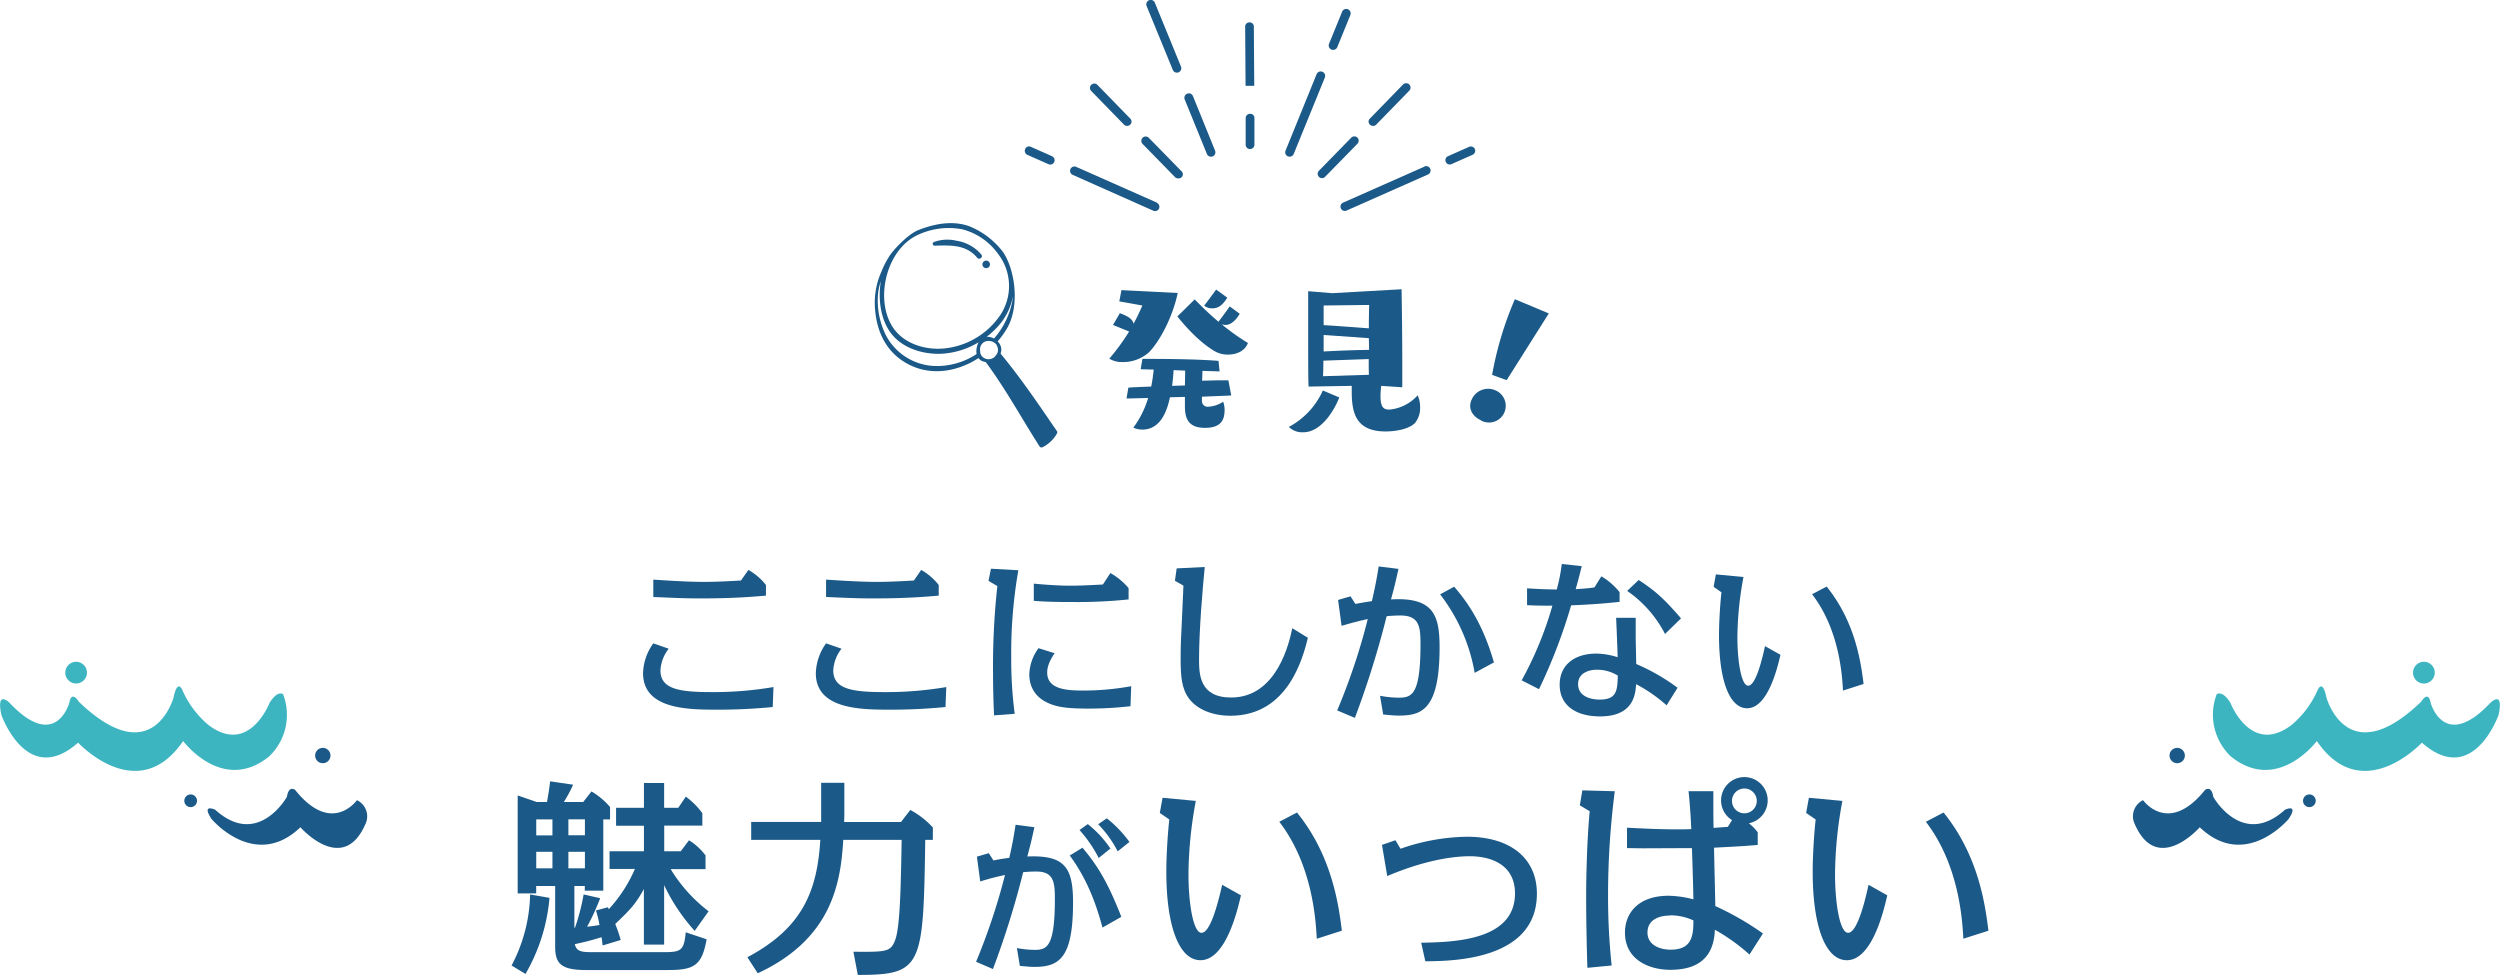<svg xmlns="http://www.w3.org/2000/svg" viewBox="0 0 605 235.94"><defs><style>.cls-1,.cls-2{fill:#1a5988;}.cls-2,.cls-3{fill-rule:evenodd;}.cls-3,.cls-4{fill:#3db5c1;}</style></defs><g id="レイヤー_2" data-name="レイヤー 2"><g id="レイヤー_1-2" data-name="レイヤー 1"><path class="cls-1" d="M255.81,104.38c-4.38-6.38-8.73-12.86-13.68-18.81a2.54,2.54,0,0,0,.07-1.72,3.23,3.23,0,0,0-.77-1.24,20.28,20.28,0,0,0,2.23-3.08c3.55-6,1.63-15.83-1.55-19.32a19.41,19.41,0,0,0-7.62-5.49c-4.06-1.42-8.43-.56-12.35,1-2.4.95-6.33,5.06-7.15,6.66a18.54,18.54,0,0,0-1.63,3.24,18.29,18.29,0,0,0-1.61,9.07c.38,5.16,2.35,9.78,6.73,12.67,5.85,3.87,12.83,2.85,18.31-.7a2.43,2.43,0,0,0,.93.74,3.39,3.39,0,0,0,.83.22c4.82,6.49,8.65,13.57,13,20.37a.56.56,0,0,0,.74.24,8.24,8.24,0,0,0,3.47-3.27A.59.59,0,0,0,255.81,104.38ZM245.05,72.47a19.2,19.2,0,0,1-4.5,9.46A3.52,3.52,0,0,0,239,81.5a.87.87,0,0,0-.23,0,19.73,19.73,0,0,0,2.12-1.86,15.14,15.14,0,0,0,4.26-8C245.11,72,245.09,72.21,245.05,72.47Zm-22.77-15.7A17.63,17.63,0,0,1,233,55.52a15.45,15.45,0,0,1,8.59,6,12.71,12.71,0,0,1,.53,14.65,18.57,18.57,0,0,1-12.47,8c-5.14.88-11.24-.8-13.94-5.54C211.76,71.71,214.73,60.1,222.28,56.77Zm14,28.4a4,4,0,0,0,.07.5,17.4,17.4,0,0,1-10.14,2.9A13.88,13.88,0,0,1,214.32,81a18.88,18.88,0,0,1-1.87-9.38,12.51,12.51,0,0,1,.71-3.54c-.69,4.25-.06,8.73,2,11.91,2.68,4.17,8.08,5.86,12.82,5.61a19.48,19.48,0,0,0,8.85-2.77A4.67,4.67,0,0,0,236.28,85.17Zm4.6,1a2.13,2.13,0,0,1-2.94.32,1.68,1.68,0,0,1-.72-1.22,6.76,6.76,0,0,1-.05-.76,2,2,0,0,1,2-2,2.4,2.4,0,0,1,1.91.82,2.67,2.67,0,0,1,.44,1.29A2,2,0,0,1,240.88,86.12Z"/><path class="cls-1" d="M237.48,61.6a9.79,9.79,0,0,0-6-3.34,9.48,9.48,0,0,0-5.48.31.46.46,0,0,0,.24.88c3.81-.09,7.56-.3,10.25,2.93C237,63,238,62.23,237.48,61.6Z"/><path class="cls-1" d="M238.54,63.08a.91.91,0,1,0,.24,1.81.91.91,0,1,0-.24-1.81Z"/><path class="cls-1" d="M269.35,78.64,271,75.79c2.77,1,3.11,1.81,3.33,2.55.91-1.69,1.6-3.2,2.12-4.41l-5.58-1,.52-2.72,13.62.69c-1.26,6-4.46,11.84-7,14.39a9.41,9.41,0,0,1-6.31,2.33,6,6,0,0,1-3.25-.82,52.31,52.31,0,0,0,4.8-6.57ZM290.87,96v.91a1.39,1.39,0,0,0,1.6,1.51A7.06,7.06,0,0,0,296,97.22a5.52,5.52,0,0,1,.35,2c0,2.55-1,4.32-4.76,4.32-4.1,0-4.79-2.38-4.84-5V96.05l-3.63.09c-.6,2.94-2.11,7.82-6.65,7.82a5.15,5.15,0,0,1-2.2-.47,23.16,23.16,0,0,0,3.58-7.18l-5.23.13.44-2.63c1-.09,3.11-.18,5.53-.26a38.48,38.48,0,0,0,.6-4.11l-3.15-.08.43-2.51c3.85,0,12.4,0,18.41.48l.26,2.55L291,89.75l-.09,2.37c1.43,0,2.86-.08,4.07-.08.9,0,1.68,0,2.29,0l.69,3.67Zm-4.11-2.72c0-1.26.05-2.55.05-3.59L284,89.57c-.05,1.17-.18,2.47-.35,3.81ZM300,75.92c0,.08-1.47,2.72-3.41,2.72a3.56,3.56,0,0,1-.95-.17A53.1,53.1,0,0,0,302,83c-.74,2-2.81,2.81-4.84,2.81a6.21,6.21,0,0,1-3.11-.77c-3.68-2.12-7.18-6-9.12-8.47l4.19-4.11c1.47,1.51,3.41,3.42,5.75,5.4,1.16-1.47,2.72-3.71,2.72-3.71Zm-3-3.89c-1.38,2.33-2.72,2.59-3.59,2.59a3.1,3.1,0,0,1-2-.65c1.17-1.51,2.9-3.89,2.9-3.89Z"/><path class="cls-1" d="M324.1,96.18c-.48,1.39-3.67,8.43-8.73,8.43a4.53,4.53,0,0,1-3.46-1.3,18.56,18.56,0,0,0,8.22-8.81Zm10.16-2.8a19.67,19.67,0,0,0-.18,2.46c0,2.94.91,3.28,2.16,3.28a10.4,10.4,0,0,0,6.83-3.45,6.88,6.88,0,0,1,.6,2.89,5.71,5.71,0,0,1-1.29,3.85c-1.43,1.42-4.58,2-7.09,2-7.52,0-8.17-5-8.17-9.85V93.38l-10.45.17c-.09-2.16-.09-6.31-.09-10.46,0-6.27,0-12.62,0-12.62l5.79.48L339.18,70s.17,9.29.17,17.37c0,2.29,0,4.5,0,6.35Zm-14-6.1c0,1.6-.05,3-.09,3.76l11.11-.34c-.05-.83-.05-2.21-.05-3.81Zm11-5.44-10.94-.78c0,1.3,0,2.68,0,4,2.94-.17,7.43-.35,11-.39Zm-10.94-7.91v4.75c3,.18,7.61.52,10.94.78,0-3.15.08-5.66.08-5.66Z"/><path class="cls-1" d="M358.42,101.72c-2.21-1-3.22-3-2.28-5a4.33,4.33,0,0,1,5.67-2.29,4.05,4.05,0,1,1-3.39,7.34Zm2.67-11a82.39,82.39,0,0,1,5.51-18.31l8.21,3.44L364.61,92Z"/><path class="cls-1" d="M280,49.05l-19.63-8.7a1.06,1.06,0,0,0-.86,1.93L279.12,51a1.06,1.06,0,0,0,.42.09,1.05,1.05,0,0,0,.43-2Z"/><path class="cls-1" d="M254.61,37.81l-5.13-2.27a1,1,0,0,0-1.39.53,1.06,1.06,0,0,0,.53,1.4l5.13,2.27a1.11,1.11,0,0,0,.43.09,1.05,1.05,0,0,0,.43-2Z"/><path class="cls-1" d="M278,33.34a1.06,1.06,0,0,0-1.49,0,1.07,1.07,0,0,0,0,1.5l7.82,8a1,1,0,0,0,.76.32,1,1,0,0,0,.76-1.79Z"/><path class="cls-1" d="M272,30.15a1,1,0,0,0,.76.32,1.06,1.06,0,0,0,.74-.3,1,1,0,0,0,0-1.49l-8-8.22A1.06,1.06,0,0,0,264,21.94Z"/><path class="cls-1" d="M344.66,40.35,325,49.05a1.05,1.05,0,0,0,.43,2,1.11,1.11,0,0,0,.43-.09l19.63-8.7a1.06,1.06,0,1,0-.86-1.93Z"/><path class="cls-1" d="M356.92,36.07a1.06,1.06,0,0,0-1.4-.53l-5.13,2.27a1.05,1.05,0,0,0,.43,2,1.11,1.11,0,0,0,.43-.09l5.13-2.27A1.07,1.07,0,0,0,356.92,36.07Z"/><path class="cls-1" d="M328.51,33.31a1.07,1.07,0,0,0-1.5,0l-7.82,8a1.07,1.07,0,0,0,0,1.5,1,1,0,0,0,.73.3,1,1,0,0,0,.76-.33l7.82-8A1.06,1.06,0,0,0,328.51,33.31Z"/><path class="cls-1" d="M332.29,30.47a1,1,0,0,0,.76-.32l8-8.21a1.06,1.06,0,1,0-1.52-1.48l-8,8.22a1,1,0,0,0,0,1.49A1.08,1.08,0,0,0,332.29,30.47Z"/><path class="cls-1" d="M320,17.37a1.06,1.06,0,0,0-1.38.58L311.1,36.46a1.06,1.06,0,0,0,.58,1.38,1.14,1.14,0,0,0,.4.08,1.06,1.06,0,0,0,1-.66l7.54-18.51A1.06,1.06,0,0,0,320,17.37Z"/><path class="cls-1" d="M322.22,12a1.09,1.09,0,0,0,.4.07,1.06,1.06,0,0,0,1-.65l3.17-7.79a1.06,1.06,0,0,0-2-.79l-3.17,7.78A1.06,1.06,0,0,0,322.22,12Z"/><path class="cls-1" d="M288.7,23.27a1.06,1.06,0,0,0-2,.8l5.37,13.19a1.07,1.07,0,0,0,1,.66,1.1,1.1,0,0,0,.4-.08,1.06,1.06,0,0,0,.58-1.38Z"/><path class="cls-1" d="M283.82,16.92a1.07,1.07,0,0,0,1,.66,1.1,1.1,0,0,0,.4-.08,1.06,1.06,0,0,0,.58-1.38L279.48.66a1.06,1.06,0,0,0-2,.8Z"/><path class="cls-1" d="M302.5,27.54h0a1.05,1.05,0,0,0-1.05,1.06l0,6.41a1.05,1.05,0,0,0,1.05,1.06h0A1.06,1.06,0,0,0,303.57,35l0-6.42A1,1,0,0,0,302.5,27.54Z"/><path class="cls-1" d="M302.47,20.76h1.06s-.1-14.23-.1-14.34a1,1,0,0,0-1.05-1h0a1,1,0,0,0-1.05,1s.1,14.35.1,14.35Z"/><path class="cls-1" d="M187,171.11c-2,.16-6.43.63-13.19.63-7.1,0-18.19,0-18.19-8.83a12.91,12.91,0,0,1,2.48-7.22l3.73,1.3a9.21,9.21,0,0,0-2,5.25c0,4.58,4.66,5.25,12.52,5.25a87,87,0,0,0,14.83-1.22Zm-5.88-33.19a14.32,14.32,0,0,1,4.24,3.65v2.57c-2.35.21-7.61.67-15.08.67-3.7,0-4.54,0-12.18-.34v-4.2c1.51.09,7.89.55,12.26.55.51,0,3.49,0,8.95-.34Z"/><path class="cls-1" d="M228.81,171.11c-2,.16-6.43.63-13.19.63-7.1,0-18.19,0-18.19-8.83a13,13,0,0,1,2.48-7.22l3.74,1.3a9.21,9.21,0,0,0-2,5.25c0,4.58,4.67,5.25,12.52,5.25A87,87,0,0,0,229,166.27Zm-5.88-33.19a14.32,14.32,0,0,1,4.24,3.65v2.57c-2.35.21-7.6.67-15.08.67-3.7,0-4.54,0-12.18-.34v-4.2c1.51.09,7.89.55,12.26.55.51,0,3.49,0,9-.34Z"/><path class="cls-1" d="M246.44,138a116.38,116.38,0,0,0-1.72,21.05,100.42,100.42,0,0,0,.84,13.69l-5,.38c-.12-2.73-.25-6.17-.25-11.05a177.3,177.3,0,0,1,1.05-20.24l-2.14-1.26.59-2.94Zm27.14,32.9a89.51,89.51,0,0,1-10.16.58c-4.58,0-7-.29-8.91-1-4.58-1.64-5.42-5-5.42-7.31a11.3,11.3,0,0,1,2.23-6.31l3.9,1.22c-1.55,2.27-1.8,3.7-1.8,4.67,0,4.07,4.7,4.36,8.65,4.36a64.08,64.08,0,0,0,11.68-1.05Zm-4.87-32.22a15.83,15.83,0,0,1,4.41,3.65v2.73a118.93,118.93,0,0,1-13.48.63c-2.4,0-5.93,0-9.46-.29v-4.16c5.17.5,8.24.5,8.91.5,1.81,0,4-.08,7.81-.29Z"/><path class="cls-1" d="M291.55,137.21c-.46,4.62-1.38,15.16-1.38,22.22,0,3.57,0,9.37,7.77,9.37,11.17,0,14.11-13.49,14.79-16.77l3.78,2.32c-1.18,4.7-4.75,18.86-18.74,18.86-4.41,0-8-1.56-9.91-4s-2.15-5.46-2.15-9.95c0-3.19.13-5.72.3-9,.29-6.26.33-7,.38-8.53l-2.06-1.18.42-3Z"/><path class="cls-1" d="M338.43,137.67c-.89,4-1.05,4.62-1.81,7.39,10.25-.59,11.76,3.74,11.76,11.6,0,15.33-4.49,16.51-9.95,16.51-1.1,0-1.77-.09-3.7-.26l-.76-4.53a25,25,0,0,0,4.58.46c3.24,0,5.21-.93,5.21-13,0-4.25-.33-6.89-4.87-6.89-1.26,0-2.44.08-3.32.17a224.47,224.47,0,0,1-7.69,24.61l-4.28-1.81A151.76,151.76,0,0,0,331,149.81c-2.94.63-5,1.26-6.34,1.64l-.84-6.26,3-.88,1.18,1.84c.63-.12,2.22-.42,4-.67,1-4.32,1.34-6.55,1.64-8.4Zm18.44,25.16a43.16,43.16,0,0,0-8.36-19l3.4-1.85c2.31,2.73,6.64,7.9,9.62,18.32Z"/><path class="cls-1" d="M382.78,137c-.38,1.55-.63,2.64-1.47,5.58,2.52-.17,3.06-.21,4.54-.42l1.68-2.69a16.25,16.25,0,0,1,4.41,3.83v2.35c-4.5.5-8.57.71-11.72.84a132.08,132.08,0,0,1-7.78,20.29l-4.2-2.14a85.47,85.47,0,0,0,7.44-18.07c-2.14,0-3.87,0-6.13-.12v-4.08c3.23.21,3.61.21,7.18.3a41.83,41.83,0,0,0,1.22-6.18Zm20.54,33.69a37.18,37.18,0,0,0-7.39-5.13c-.13,2.23-.47,7.81-8.7,7.81-5.63,0-9.79-2.48-9.79-7.68,0-4.84,3.7-7.52,8.83-7.52a17.65,17.65,0,0,1,5.2.88c-.12-3.87-.21-5.93-.37-9.54h4.74c0,1.56,0,3.15,0,4.67,0,.46.08,4.36.13,6.51a48.9,48.9,0,0,1,10,5.75Zm-16.84-8.62c-2,0-4.58.8-4.58,3.49,0,3,3.1,3.74,5.21,3.74,4.2,0,4.28-2.23,4.41-5.8A9.61,9.61,0,0,0,386.48,162.07Zm16.46-8.65A28.66,28.66,0,0,0,393.78,143l2.78-2.64c3.9,2.56,5.92,4.28,10.25,9.28Z"/><path class="cls-1" d="M421.92,139.64a81.62,81.62,0,0,0-1.47,14.62c0,5.67.93,11.68,2.61,11.68,1.85,0,3.4-6.47,4.07-9.58l3.74,2.1c-.67,2.9-3,12.94-8.07,12.94-4.2,0-6.8-6.55-6.8-17.69,0-3,.25-7.31.59-10.37L414.7,142l.54-3ZM446,167.12c-.21-3.87-.89-14.75-7.48-23.32l3.53-1.85c7,8.66,8.31,18.53,8.94,23.57Z"/><path class="cls-1" d="M123.8,233.65a38.39,38.39,0,0,0,4.49-17.19l4.69.82a44.26,44.26,0,0,1-5.81,18.41Zm23.71-23.36V206h8.32v-6.17h-6.74v-4.34h6.74v-6h4.89v6h3.42l1.83-2.7a18.36,18.36,0,0,1,4,4v3h-9.23V206h4l2-2.65a14.39,14.39,0,0,1,4,3.67v3.31H162.3a37.09,37.09,0,0,0,9.18,10.2l-3.37,4.74a46,46,0,0,1-7.39-11.06v14.38h-4.9V215.14c-2,3.67-3.36,5.05-6.93,8.46a34.44,34.44,0,0,1,1.32,3.88l-4.38,1.32c-.1-1-.15-1.32-.26-2a61.78,61.78,0,0,1-6.47,1.68c.4,1.73,1.53,1.94,4.08,1.94H161c4,0,4.54-.67,4.95-4.8l5.05,1.69c-1.12,6.42-3.11,7.44-9.38,7.44H141.9c-6.12,0-7.55-1.53-7.55-5.66V214.42h-4.59v1.79h-4.48V192.5l4.59,1.58h2.5c.3-1.58.56-3.27.76-5l5.56.82a31.77,31.77,0,0,1-2.24,4.18h4.69l2-2.55a17.47,17.47,0,0,1,4.49,3.77v3H146v17.24h-4.48v-1.13H139v10.1h.15a51.48,51.48,0,0,0,2.09-8.06l4,.92a56.9,56.9,0,0,1-3.16,6.89c1.17-.11,1.78-.21,3-.41a25.62,25.62,0,0,0-.86-3.52l2.9-.77c.11.21.11.26.21.46a34.45,34.45,0,0,0,6.32-9.74Zm-17.74-12v3.87h3.92v-3.87Zm0,7.85v4h3.92v-4Zm11.78-4v-3.87h-4v3.87Zm0,8v-4h-4v4Z"/><path class="cls-1" d="M198.72,189.44h5.61v7.24c0,.2,0,1.12-.05,2.24h13.77l2.24-2.91a20.45,20.45,0,0,1,5.46,4.24v3h-1.84c-.46,30.74-.66,32.68-16.32,32.68l-1.07-5.61c8,.06,9,.06,10.1-2.8,1.22-3.21,1.38-13.16,1.58-24.27H204.07c-.61,9.84-2.39,23.81-20.7,32.28l-2.5-3.88c13.36-7.09,16.88-16,17.65-28.4H181.79v-4.34h16.93v-9.48Z"/><path class="cls-1" d="M250.33,200.19c-.84,3.76-.88,3.92-1.72,7.08,8.95-.36,11.07,2.52,11.07,11.12,0,13.32-3.24,15.6-9.35,15.6-1.16,0-2-.12-3.52-.24l-.72-4.32a23.7,23.7,0,0,0,4.36.44c3,0,4.83-.92,4.83-12.4,0-4.12-.36-6.56-4.52-6.56-1.24,0-2.31.08-3.15.16a211.29,211.29,0,0,1-7.32,23.44l-4.08-1.76a152.11,152.11,0,0,0,7-21c-2.76.56-4.8,1.2-6,1.56l-.8-6,2.88-.84,1.12,1.76c1.76-.36,2.2-.4,3.84-.64.92-4,1.2-6,1.52-8Zm16.47,24.28c-2.16-8.16-4.92-13.36-7.92-17.44l3.08-1.88c3.64,4.28,6.16,8.44,9.4,16.72Zm-.92-16.84a31.29,31.29,0,0,0-4.64-6.76l2-1.44a26.14,26.14,0,0,1,5.48,5.92Zm4.6-1.6a26.63,26.63,0,0,0-4.72-6.56l2.08-1.44a28.54,28.54,0,0,1,5.48,5.72Z"/><path class="cls-1" d="M289.39,193.82a98.91,98.91,0,0,0-1.78,17.75c0,6.88,1.12,14.17,3.16,14.17,2.24,0,4.13-7.85,5-11.62l4.54,2.55c-.82,3.52-3.63,15.7-9.8,15.7-5.09,0-8.26-8-8.26-21.47,0-3.67.31-8.87.72-12.59l-2.3-1.58.67-3.67Zm29.27,33.35c-.25-4.69-1.07-17.9-9.07-28.3l4.28-2.24c8.52,10.5,10.1,22.49,10.86,28.6Z"/><path class="cls-1" d="M338.92,205.4A50.47,50.47,0,0,1,355,202.49c10.5,0,16.93,5.2,16.93,13.77,0,16.22-20.7,16.32-27,16.37l-1-4.49c7.76-.15,22.7-.46,22.7-11.93,0-7.09-6-9-10.92-9-4.64,0-11.62,1.23-20,4.8l-1.27-7.55,3.26-1.12Z"/><path class="cls-1" d="M390.78,191.48a197.07,197.07,0,0,0-1.63,24.88,159.22,159.22,0,0,0,.87,17.29l-5.87.56c-.1-2.91-.3-10.2-.3-17.59,0-4.24.2-13.47.86-20.3l-2.39-1.43.61-3.62Zm34.58,13c-3.06.25-3.78.31-10.56.66.1,5.41.2,8.62.31,14.13a69.78,69.78,0,0,1,11.52,6.63L423.37,231a45.78,45.78,0,0,0-8.37-6c-.2,5.2-2.55,9.69-10.76,9.69-5.35,0-11-2.55-11-9,0-4.79,3.31-8.92,10.56-8.92a25.64,25.64,0,0,1,6,.87c-.05-2.55-.05-3.52-.35-12.4l-11.53.05c-1.73,0-3.21-.05-4.18-.05v-4.94c2.75.15,10.4.56,15.55.35-.1-2.34-.3-5.76-.66-9.18h6c0,5.26,0,5.82.05,8.88.56-.05,3-.21,3.47-.26l1-1.63a5.57,5.57,0,0,1-2.65-4.74,5.64,5.64,0,1,1,6.73,5.51,11.82,11.82,0,0,1,2.14,2.19v3Zm-21.17,17.08c-.71,0-5.5,0-5.5,4.13,0,2.91,2.85,4.13,5.56,4.13,4.84,0,5.6-2.8,5.55-7.08A13.25,13.25,0,0,0,404.19,221.51Zm14.95-27.74a3,3,0,1,0,3-3A3,3,0,0,0,419.14,193.77Z"/><path class="cls-1" d="M445.86,193.82a98.91,98.91,0,0,0-1.78,17.75c0,6.88,1.12,14.17,3.16,14.17,2.24,0,4.13-7.85,4.95-11.62l4.53,2.55c-.81,3.52-3.62,15.7-9.79,15.7-5.1,0-8.26-8-8.26-21.47,0-3.67.31-8.87.72-12.59l-2.3-1.58.66-3.67Zm29.27,33.35c-.25-4.69-1.07-17.9-9.07-28.3l4.28-2.24c8.52,10.5,10.1,22.49,10.86,28.6Z"/><path class="cls-2" d="M518.62,193.64s6.08,8.62,15-2.47c0,0,1.52-1.27,2,1.68,0,0,7,12.48,17.34,3.11,0,0,3.44-1.61.88,2.24,0,0-10.46,12.54-21.5,2,0,0-10.52,12-15.91-1.2A4.33,4.33,0,0,1,518.62,193.64Z"/><path class="cls-3" d="M539.76,170.08s4.94,12.86,14.8,5.36a23,23,0,0,0,6.26-8.34S562,164,563,168.79c0,0,5,18.29,22.94,1,0,0,1.7-2.89,2.28.3,0,0,3.26,11.87,14.45,0,0,0,3.29-3.29,2,2.88,0,0-6.18,17.73-18.57,6.75,0,0-14.48,15.64-25.43-.39,0,0-9.51,12.79-20.76,3.77a13.93,13.93,0,0,1-3.47-15.1S537.76,166.89,539.76,170.08Z"/><circle class="cls-1" cx="526.88" cy="182.84" r="1.86"/><circle class="cls-1" cx="558.87" cy="193.79" r="1.54"/><circle class="cls-4" cx="586.58" cy="162.78" r="2.64"/><path class="cls-2" d="M86.38,193.64s-6.08,8.62-14.95-2.47c0,0-1.52-1.27-2,1.68,0,0-7,12.48-17.35,3.11,0,0-3.44-1.61-.88,2.24,0,0,10.47,12.54,21.5,2,0,0,10.52,12,15.91-1.2A4.33,4.33,0,0,0,86.38,193.64Z"/><path class="cls-3" d="M65.24,170.08s-4.94,12.86-14.8,5.36a23,23,0,0,1-6.26-8.34S43,164,42,168.79c0,0-5,18.29-22.95,1,0,0-1.7-2.89-2.28.3,0,0-3.26,11.87-14.45,0,0,0-3.28-3.29-2,2.88,0,0,6.19,17.73,18.58,6.75,0,0,14.47,15.64,25.42-.39,0,0,9.51,12.79,20.76,3.77A13.91,13.91,0,0,0,68.51,168S67.25,166.89,65.24,170.08Z"/><circle class="cls-1" cx="78.12" cy="182.84" r="1.86"/><circle class="cls-1" cx="46.14" cy="193.79" r="1.54"/><circle class="cls-4" cx="18.42" cy="162.78" r="2.63"/></g></g></svg>